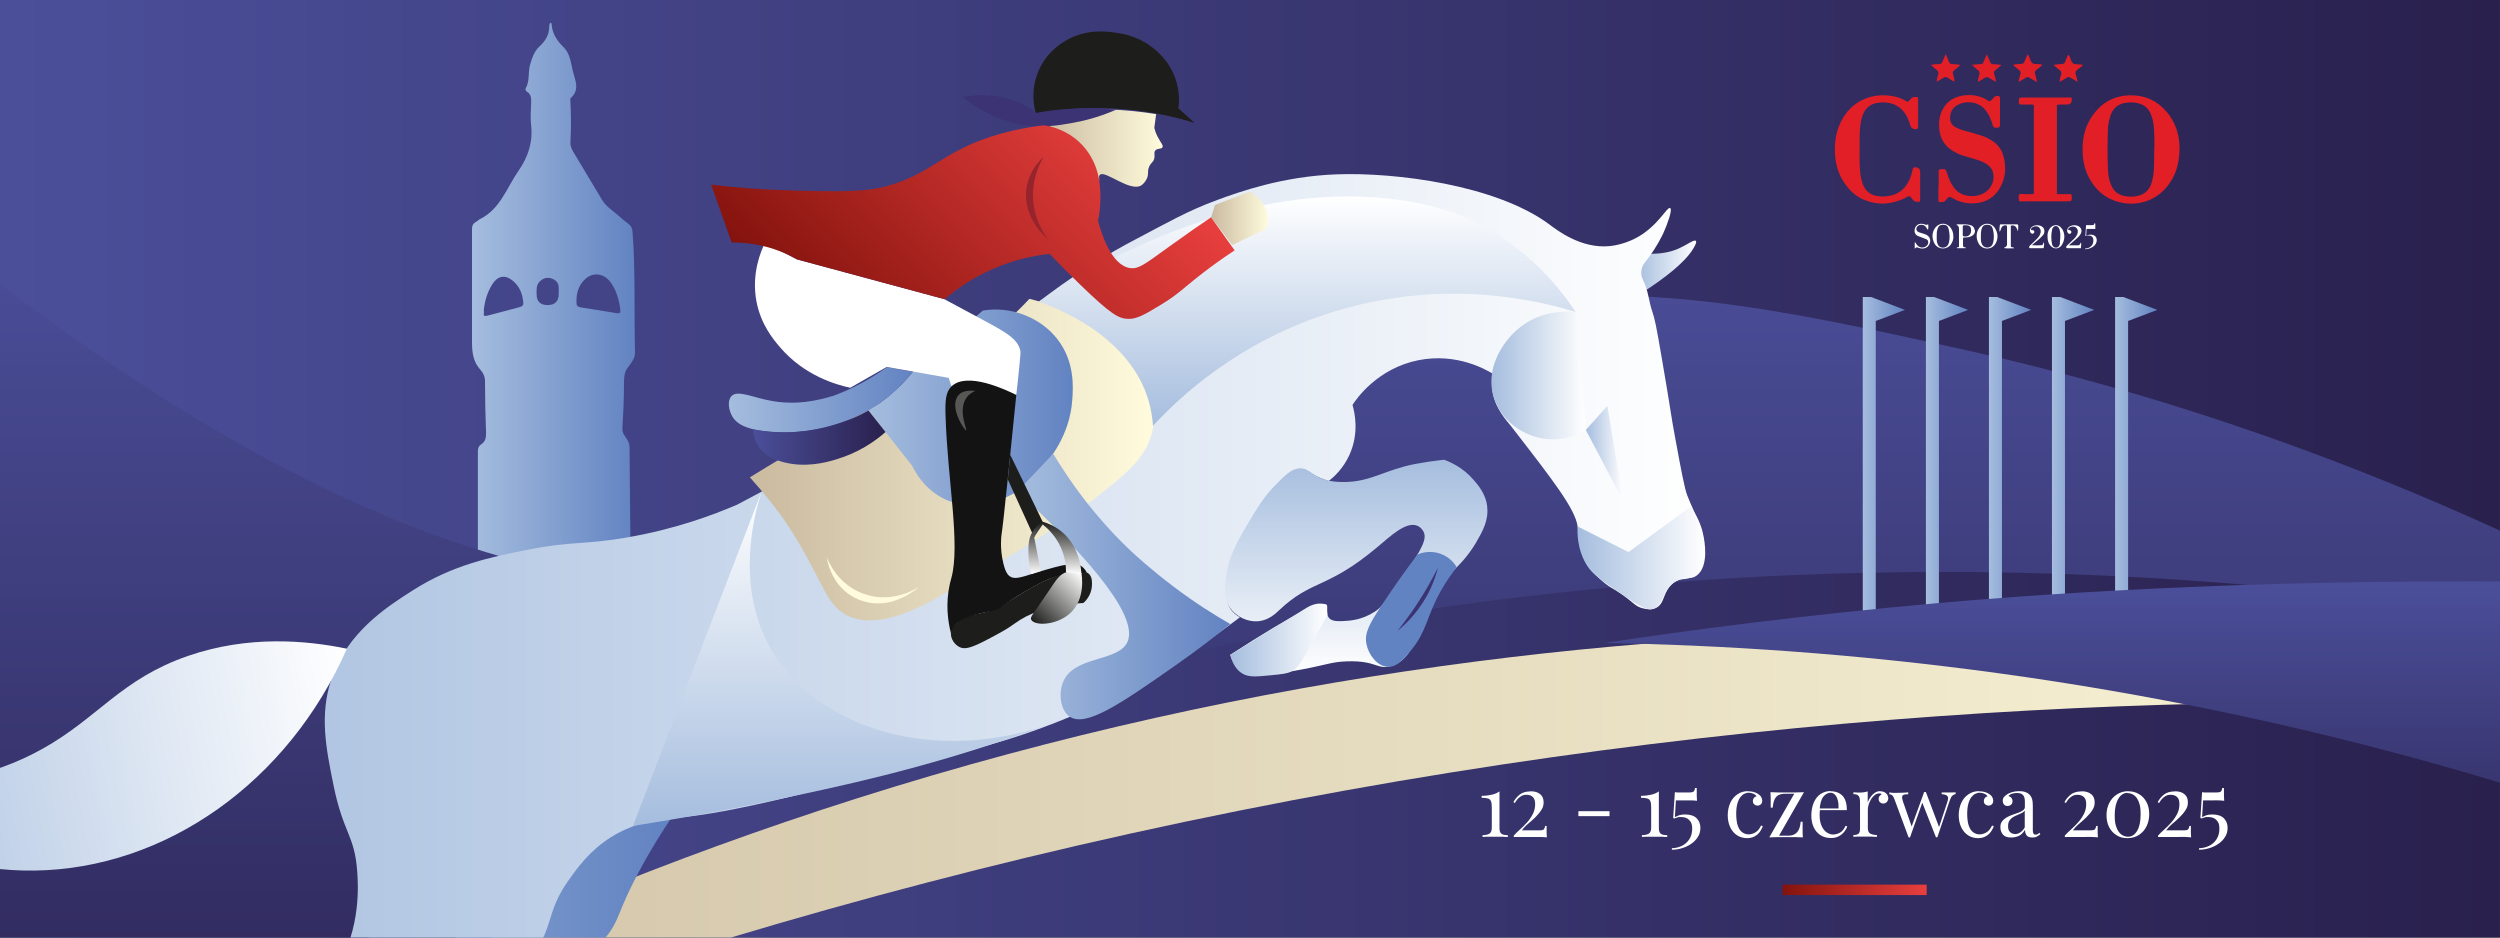 <?xml version="1.0" encoding="UTF-8"?>
<svg xmlns="http://www.w3.org/2000/svg" xmlns:xlink="http://www.w3.org/1999/xlink" id="Warstwa_1" version="1.1" viewBox="0 0 1920 720">
  <rect x="0" y="0" width="1920" height="720" fill="#333333" stroke="none"/>
  <!-- Generator: Adobe Illustrator 29.2.1, SVG Export Plug-In . SVG Version: 2.1.0 Build 116)  -->
  <defs>
    <style>
      .st0 {
        fill: none;
      }

      .st0, .st1 {
        stroke: #1d1d1b;
        stroke-miterlimit: 10;
      }

      .st2 {
        fill: #e31f26;
      }

      .st3 {
        fill: url(#Gradient_bez_nazwy);
      }

      .st4, .st1 {
        fill: #1d1d1b;
      }

      .st5 {
        fill: url(#Gradient_bez_nazwy_7);
      }

      .st6 {
        fill: url(#Gradient_bez_nazwy_4);
      }

      .st7 {
        fill: url(#Gradient_bez_nazwy_5);
      }

      .st8 {
        fill: url(#Gradient_bez_nazwy_6);
      }

      .st9 {
        fill: url(#Gradient_bez_nazwy_8);
      }

      .st10 {
        fill: url(#Gradient_bez_nazwy_2);
      }

      .st11 {
        fill: url(#Gradient_bez_nazwy_3);
      }

      .st12 {
        fill: url(#Gradient_bez_nazwy_9);
      }

      .st13 {
        fill: #e21f26;
      }

      .st14 {
        fill: #6283c2;
      }

      .st15 {
        fill: #575756;
      }

      .st16 {
        fill: #fffbdc;
      }

      .st17 {
        fill: #fff;
      }

      .st18 {
        fill: #3b3373;
      }

      .st19 {
        fill: #95242d;
      }

      .st20 {
        fill: #131313;
      }

      .st21 {
        fill: url(#Gradient_bez_nazwy_27);
      }

      .st22 {
        fill: url(#Gradient_bez_nazwy_28);
      }

      .st23 {
        fill: url(#Gradient_bez_nazwy_25);
      }

      .st24 {
        fill: url(#Gradient_bez_nazwy_26);
      }

      .st25 {
        fill: url(#Gradient_bez_nazwy_20);
      }

      .st26 {
        fill: url(#Gradient_bez_nazwy_22);
      }

      .st27 {
        fill: url(#Gradient_bez_nazwy_21);
      }

      .st28 {
        fill: url(#Gradient_bez_nazwy_24);
      }

      .st29 {
        fill: url(#Gradient_bez_nazwy_23);
      }

      .st30 {
        fill: url(#Gradient_bez_nazwy_18);
      }

      .st31 {
        fill: url(#Gradient_bez_nazwy_19);
      }

      .st32 {
        fill: url(#Gradient_bez_nazwy_16);
      }

      .st33 {
        fill: url(#Gradient_bez_nazwy_17);
      }

      .st34 {
        fill: url(#Gradient_bez_nazwy_15);
      }

      .st35 {
        fill: url(#Gradient_bez_nazwy_12);
      }

      .st36 {
        fill: url(#Gradient_bez_nazwy_14);
      }

      .st37 {
        fill: url(#Gradient_bez_nazwy_13);
      }

      .st38 {
        fill: url(#Gradient_bez_nazwy_10);
      }

      .st39 {
        fill: url(#Gradient_bez_nazwy_29);
      }

      .st40 {
        fill: url(#Gradient_bez_nazwy_11);
      }

      .st41 {
        fill: url(#Gradient_bez_nazwy_30);
      }

      .st42 {
        fill: url(#Gradient_bez_nazwy_32);
      }

      .st43 {
        fill: url(#Gradient_bez_nazwy_31);
      }
    </style>
    <linearGradient id="Gradient_bez_nazwy" data-name="Gradient bez nazwy" x1="-2.2" y1="356.9" x2="1919.9" y2="356.9" gradientTransform="translate(0 719.9) scale(1 -1)" gradientUnits="userSpaceOnUse">
      <stop offset="0" stop-color="#4b4f9a"></stop>
      <stop offset="1" stop-color="#29204d"></stop>
    </linearGradient>
    <linearGradient id="Gradient_bez_nazwy_2" data-name="Gradient bez nazwy 2" x1="362.5" y1="476.1" x2="487.7" y2="476.1" gradientTransform="translate(0 719.9) scale(1 -1)" gradientUnits="userSpaceOnUse">
      <stop offset="0" stop-color="#a5bdde"></stop>
      <stop offset="1" stop-color="#6283c2"></stop>
    </linearGradient>
    <linearGradient id="Gradient_bez_nazwy_3" data-name="Gradient bez nazwy 3" x1="1035.5" y1="540.1" x2="1035.5" y2="-189.5" gradientTransform="translate(0 719.9) scale(1 -1)" gradientUnits="userSpaceOnUse">
      <stop offset="0" stop-color="#4b4f9a"></stop>
      <stop offset="1" stop-color="#29204d"></stop>
    </linearGradient>
    <linearGradient id="Gradient_bez_nazwy_4" data-name="Gradient bez nazwy 4" x1="1430.6" y1="357.7" x2="1463" y2="357.7" gradientTransform="translate(0 719.9) scale(1 -1)" gradientUnits="userSpaceOnUse">
      <stop offset="0" stop-color="#a5bdde"></stop>
      <stop offset="1" stop-color="#6283c2"></stop>
    </linearGradient>
    <linearGradient id="Gradient_bez_nazwy_5" data-name="Gradient bez nazwy 5" x1="1479.1" y1="357.7" x2="1511.5" y2="357.7" gradientTransform="translate(0 719.9) scale(1 -1)" gradientUnits="userSpaceOnUse">
      <stop offset="0" stop-color="#a5bdde"></stop>
      <stop offset="1" stop-color="#6283c2"></stop>
    </linearGradient>
    <linearGradient id="Gradient_bez_nazwy_6" data-name="Gradient bez nazwy 6" x1="1527.5" y1="357.7" x2="1559.9" y2="357.7" gradientTransform="translate(0 719.9) scale(1 -1)" gradientUnits="userSpaceOnUse">
      <stop offset="0" stop-color="#a5bdde"></stop>
      <stop offset="1" stop-color="#6283c2"></stop>
    </linearGradient>
    <linearGradient id="Gradient_bez_nazwy_7" data-name="Gradient bez nazwy 7" x1="1575.9" y1="357.7" x2="1608.3" y2="357.7" gradientTransform="translate(0 719.9) scale(1 -1)" gradientUnits="userSpaceOnUse">
      <stop offset="0" stop-color="#a5bdde"></stop>
      <stop offset="1" stop-color="#6283c2"></stop>
    </linearGradient>
    <linearGradient id="Gradient_bez_nazwy_8" data-name="Gradient bez nazwy 8" x1="1624.4" y1="357.7" x2="1656.8" y2="357.7" gradientTransform="translate(0 719.9) scale(1 -1)" gradientUnits="userSpaceOnUse">
      <stop offset="0" stop-color="#a5bdde"></stop>
      <stop offset="1" stop-color="#6283c2"></stop>
    </linearGradient>
    <linearGradient id="Gradient_bez_nazwy_9" data-name="Gradient bez nazwy 9" x1="-45.5" y1=".5" x2="2108.2" y2=".5" gradientTransform="translate(0 719.9) scale(1 -1)" gradientUnits="userSpaceOnUse">
      <stop offset="0" stop-color="#caba9f"></stop>
      <stop offset="1" stop-color="#fffbdc"></stop>
    </linearGradient>
    <linearGradient id="Gradient_bez_nazwy_10" data-name="Gradient bez nazwy 10" x1="1746.4" y1="273.4" x2="1746.4" y2="-11.4" gradientTransform="translate(0 719.9) scale(1 -1)" gradientUnits="userSpaceOnUse">
      <stop offset="0" stop-color="#4b4f9a"></stop>
      <stop offset="1" stop-color="#29204d"></stop>
    </linearGradient>
    <linearGradient id="Gradient_bez_nazwy_11" data-name="Gradient bez nazwy 11" x1="1256.8" y1="516.3" x2="1302.7" y2="516.3" gradientTransform="translate(0 719.9) scale(1 -1)" gradientUnits="userSpaceOnUse">
      <stop offset="0" stop-color="#a5bdde"></stop>
      <stop offset="1" stop-color="#fff"></stop>
    </linearGradient>
    <linearGradient id="Gradient_bez_nazwy_12" data-name="Gradient bez nazwy 12" x1="128.1" y1="-158.8" x2="515.7" y2="-158.8" gradientTransform="translate(0 719.9) scale(1 -1)" gradientUnits="userSpaceOnUse">
      <stop offset="0" stop-color="#a5bdde"></stop>
      <stop offset="1" stop-color="#6283c2"></stop>
    </linearGradient>
    <linearGradient id="Gradient_bez_nazwy_13" data-name="Gradient bez nazwy 13" x1="84" y1="85.2" x2="1308.7" y2="85.2" gradientTransform="translate(0 719.9) scale(1 -1)" gradientUnits="userSpaceOnUse">
      <stop offset="0" stop-color="#a5bdde"></stop>
      <stop offset="1" stop-color="#fff"></stop>
    </linearGradient>
    <linearGradient id="Gradient_bez_nazwy_14" data-name="Gradient bez nazwy 14" x1="575.9" y1="366.9" x2="886" y2="366.9" gradientTransform="translate(0 719.9) scale(1 -1)" gradientUnits="userSpaceOnUse">
      <stop offset="0" stop-color="#caba9f"></stop>
      <stop offset="1" stop-color="#fffbdc"></stop>
    </linearGradient>
    <linearGradient id="Gradient_bez_nazwy_15" data-name="Gradient bez nazwy 15" x1="798.7" y1="606.2" x2="893.1" y2="606.2" gradientTransform="translate(0 719.9) scale(1 -1)" gradientUnits="userSpaceOnUse">
      <stop offset="0" stop-color="#caba9f"></stop>
      <stop offset="1" stop-color="#fffbdc"></stop>
    </linearGradient>
    <linearGradient id="Gradient_bez_nazwy_16" data-name="Gradient bez nazwy 16" x1="667" y1="407.1" x2="823.9" y2="407.1" gradientTransform="translate(0 719.9) scale(1 -1)" gradientUnits="userSpaceOnUse">
      <stop offset="0" stop-color="#a5bdde"></stop>
      <stop offset="1" stop-color="#6283c2"></stop>
    </linearGradient>
    <linearGradient id="Gradient_bez_nazwy_17" data-name="Gradient bez nazwy 17" x1="559.7" y1="412.9" x2="701.1" y2="412.9" gradientTransform="translate(0 719.9) scale(1 -1)" gradientUnits="userSpaceOnUse">
      <stop offset="0" stop-color="#a5bdde"></stop>
      <stop offset="1" stop-color="#6283c2"></stop>
    </linearGradient>
    <linearGradient id="Gradient_bez_nazwy_18" data-name="Gradient bez nazwy 18" x1="578" y1="383.8" x2="680.1" y2="383.8" gradientTransform="translate(0 719.9) scale(1 -1)" gradientUnits="userSpaceOnUse">
      <stop offset="0" stop-color="#4b4f9a"></stop>
      <stop offset="1" stop-color="#29204d"></stop>
    </linearGradient>
    <linearGradient id="Gradient_bez_nazwy_19" data-name="Gradient bez nazwy 19" x1="781.4" y1="269.5" x2="944.9" y2="269.5" gradientTransform="translate(0 719.9) scale(1 -1)" gradientUnits="userSpaceOnUse">
      <stop offset="0" stop-color="#a5bdde"></stop>
      <stop offset="1" stop-color="#6283c2"></stop>
    </linearGradient>
    <linearGradient id="Gradient_bez_nazwy_20" data-name="Gradient bez nazwy 20" x1="1145.4" y1="431.6" x2="1218" y2="431.6" gradientTransform="translate(0 719.9) scale(1 -1)" gradientUnits="userSpaceOnUse">
      <stop offset="0" stop-color="#a5bdde"></stop>
      <stop offset="1" stop-color="#fff"></stop>
    </linearGradient>
    <linearGradient id="Gradient_bez_nazwy_21" data-name="Gradient bez nazwy 21" x1="1218" y1="371.7" x2="1246.7" y2="371.7" gradientTransform="translate(0 719.9) scale(1 -1)" gradientUnits="userSpaceOnUse">
      <stop offset="0" stop-color="#a5bdde"></stop>
      <stop offset="1" stop-color="#fff"></stop>
    </linearGradient>
    <linearGradient id="Gradient_bez_nazwy_22" data-name="Gradient bez nazwy 22" x1="1211.5" y1="291.3" x2="1309.6" y2="291.3" gradientTransform="translate(0 719.9) scale(1 -1)" gradientUnits="userSpaceOnUse">
      <stop offset="0" stop-color="#a5bdde"></stop>
      <stop offset="1" stop-color="#fff"></stop>
    </linearGradient>
    <linearGradient id="Gradient_bez_nazwy_23" data-name="Gradient bez nazwy 23" x1="1003.9" y1="392.9" x2="1003.9" y2="569" gradientTransform="translate(0 719.9) scale(1 -1)" gradientUnits="userSpaceOnUse">
      <stop offset="0" stop-color="#a5bdde"></stop>
      <stop offset="1" stop-color="#fff"></stop>
    </linearGradient>
    <linearGradient id="Gradient_bez_nazwy_24" data-name="Gradient bez nazwy 24" x1="795.2" y1="240.5" x2="832.5" y2="277.8" gradientTransform="translate(0 719.9) scale(1 -1)" gradientUnits="userSpaceOnUse">
      <stop offset="0" stop-color="#1d1d1b"></stop>
      <stop offset="1" stop-color="#fff"></stop>
    </linearGradient>
    <linearGradient id="Gradient_bez_nazwy_25" data-name="Gradient bez nazwy 25" x1="810.2" y1="278.9" x2="810.2" y2="319.2" gradientTransform="translate(0 719.9) scale(1 -1)" gradientUnits="userSpaceOnUse">
      <stop offset="0" stop-color="#fff"></stop>
      <stop offset="1" stop-color="#1d1d1b"></stop>
    </linearGradient>
    <linearGradient id="Gradient_bez_nazwy_26" data-name="Gradient bez nazwy 26" x1="1041.5" y1="366.8" x2="1041.5" y2="201.4" gradientTransform="translate(0 719.9) scale(1 -1)" gradientUnits="userSpaceOnUse">
      <stop offset="0" stop-color="#a5bdde"></stop>
      <stop offset="1" stop-color="#fff"></stop>
    </linearGradient>
    <linearGradient id="Gradient_bez_nazwy_27" data-name="Gradient bez nazwy 27" x1="944.9" y1="228.4" x2="1019.5" y2="228.4" gradientTransform="translate(0 719.9) scale(1 -1)" gradientUnits="userSpaceOnUse">
      <stop offset="0" stop-color="#a5bdde"></stop>
      <stop offset="1" stop-color="#fff"></stop>
    </linearGradient>
    <linearGradient id="Gradient_bez_nazwy_28" data-name="Gradient bez nazwy 28" x1="653.6" y1="85.6" x2="653.6" y2="342.6" gradientTransform="translate(0 719.9) scale(1 -1)" gradientUnits="userSpaceOnUse">
      <stop offset="0" stop-color="#a5bdde"></stop>
      <stop offset="1" stop-color="#fff"></stop>
    </linearGradient>
    <linearGradient id="Gradient_bez_nazwy_29" data-name="Gradient bez nazwy 29" x1="930.1" y1="552.2" x2="973.7" y2="552.2" gradientTransform="translate(0 719.9) scale(1 -1)" gradientUnits="userSpaceOnUse">
      <stop offset="0" stop-color="#caba9f"></stop>
      <stop offset="1" stop-color="#fffbdc"></stop>
    </linearGradient>
    <linearGradient id="Gradient_bez_nazwy_30" data-name="Gradient bez nazwy 30" x1="645" y1="450.6" x2="838.7" y2="644.4" gradientTransform="translate(0 719.9) scale(1 -1)" gradientUnits="userSpaceOnUse">
      <stop offset="0" stop-color="#84130d"></stop>
      <stop offset="1" stop-color="#e83f3e"></stop>
    </linearGradient>
    <linearGradient id="Gradient_bez_nazwy_31" data-name="Gradient bez nazwy 31" x1="-247.3" y1="304.5" x2="181" y2="304.5" gradientTransform="translate(156.9 883.4) rotate(-11) scale(1 -1)" gradientUnits="userSpaceOnUse">
      <stop offset="0" stop-color="#a5bdde"></stop>
      <stop offset="1" stop-color="#fff"></stop>
    </linearGradient>
    <linearGradient id="Gradient_bez_nazwy_32" data-name="Gradient bez nazwy 32" x1="1369" y1="36.5" x2="1479.7" y2="36.5" gradientTransform="translate(0 719.9) scale(1 -1)" gradientUnits="userSpaceOnUse">
      <stop offset="0" stop-color="#84130d"></stop>
      <stop offset="1" stop-color="#e83f3e"></stop>
    </linearGradient>
  </defs>
  <rect class="st3" x="-2.2" y="-1.3" width="1922.1" height="728.6"></rect>
  <path class="st10" d="M481,336.6c-1.5-2.3-3.2-4.3-3-7.6.7-11,1.2-22.1,1.2-33.1s1.4-11.3,4.9-16.2c1.9-2.7,3.6-5.4,3.6-9-.8-30.9.4-61.8-1.9-92.6-.2-2.7-1-4.6-3.2-6.2-2.8-2-5.4-4.3-8-6.6-4.1-3.7-9.1-6.6-12.1-11.6-7.5-12.5-14.9-24.9-22.4-37.4-1.4-2.4-2.2-4.7-2-7.5.6-10.2.5-20.4,0-30.6,0-1-.3-2.4.2-2.9,7.4-6.5,3.3-13.7,1.6-20.9-1.5-6.5-2.2-13.4-7.1-18.2-5.3-5.2-8.9-10.8-9.2-18.3,0-.1-.5-.2-.8-.3-.2.2-.5.4-.6.7-.2.6-.4,1.3-.4,1.9.1,6.4-2.8,11.2-7.5,15.5-4.1,3.8-5.8,9.1-7.3,14.4-1.5,5.7-.1,12-3.1,17.4-.7,1.2-.2,2.4.9,3,3.4,2.1,3.2,5.4,3.1,8.8-.1,5.6-.7,11.3,0,16.8,1.5,13.1-2.3,24.4-9.7,35.1-9.1,13.1-14,29.5-29.8,37.2-1,.5-1.8,1.5-2.8,2-2.4,1.2-3.1,3.1-3.1,5.6v86.7c0,7.6.8,15.1,6.4,21.2,2.2,2.4,3.6,5.4,3.6,9,0,13.2.3,26.4.8,39.6.1,3.8-.6,6.8-3.9,8.9-2.5,1.6-2.4,4-2.4,6.6v116.9c0,1.7-.6,3.7,1,5.1,17.8-4.8,35.6-9.6,53.4-14.4,21.1-5.7,42.3-11.3,63-18.4-.3-31.2-.7-62.4-.9-93.6,0-2.9-1.1-5-2.6-7.2v.2ZM399.3,235.8c-8.4,2.2-16.8,4.6-25.3,6.7-4.3,1-1.5-2.7-2.5-3.8.7-7.6,2.8-14.5,6.8-20.7s9.6-7.2,15.4-2.5c5.3,4.3,7.6,10.1,8.2,16.8.2,2-.7,3-2.6,3.5ZM429.1,225.7c0,5.7-2.9,8.6-8.6,8.6s-8.5-2.9-8.4-8.8c0-3.3-.3-6.6,2.4-9.3,2.8-2.8,6-3.5,9.5-2.2,3.4,1.3,5.3,3.8,5.1,7.6v4h0ZM473.5,240.5c-9.1-1.6-18.2-2.9-27.3-4.4-1.6-.3-3.3-.7-3.4-2.9-.5-7.4,1.3-14.2,7-19.2,5.9-5.2,14.1-4,19,2.6,4.6,6.2,6.6,13.5,7.6,21.1.3,2.3-.2,3.3-3,2.8h0Z"></path>
  <g>
    <path class="st11" d="M2119.2,511.3c-246.9-144.8-466-210.8-615.1-243.7-140.1-30.9-239.4-51.9-369.8-34.4-239.8,32.2-312.4,157.9-478.6,202.4-146.2,39.1-368.8,16.4-703.9-255.8v729.6c226.2-150.2,667.8-397.8,1273.5-457.1,366.9-36,676.6,8.7,893.8,59h0Z"></path>
    <g>
      <polygon class="st6" points="1437 228.1 1430.6 228.1 1430.6 496.3 1440.6 496.3 1440.6 246.5 1463 238 1437 228.1"></polygon>
      <polygon class="st7" points="1485.4 228.1 1479.1 228.1 1479.1 496.3 1489.1 496.3 1489.1 246.5 1511.5 238 1485.4 228.1"></polygon>
      <polygon class="st8" points="1533.8 228.1 1527.5 228.1 1527.5 496.3 1537.5 496.3 1537.5 246.5 1559.9 238 1533.8 228.1"></polygon>
      <polygon class="st5" points="1582.3 228.1 1575.9 228.1 1575.9 496.3 1585.9 496.3 1585.9 246.5 1608.3 238 1582.3 228.1"></polygon>
      <polygon class="st9" points="1630.7 228.1 1624.4 228.1 1624.4 496.3 1634.4 496.3 1634.4 246.5 1656.8 238 1630.7 228.1"></polygon>
    </g>
    <path class="st12" d="M2108.1,551c-285.2-61.3-828.6-135-1449.8,62.1C362.6,706.9,127.5,837.3-45.5,953.7c261.5-124.2,627-265.4,1080.2-346.9,425.5-76.5,795.3-76.4,1073.5-55.8h0Z"></path>
  </g>
  <path class="st38" d="M2260.7,460.6c-122.7-9.3-227.6-12.6-308.8-13.7-236.4-3-413,11.8-463.8,16.3-104.8,9.3-192.4,21-256,30.6,179.1,3.1,407.7,25.7,662.2,99.7,138.9,40.3,261,88.9,365.5,137.8.3-90.2.7-180.4,1-270.7h0Z"></path>
  <g>
    <path class="st40" d="M1268.2,194.9c10.1,0,17.2-2.2,21.8-4.4,6.1-2.8,11.2-6.8,12.4-5.5,1.1,1.1-1.5,5.1-2.2,6.3-6.8,11.1-23.3,23.1-35.4,31.1-5.1-2.8-8.2-8-8-13.6.2-6.5,4.8-12.2,11.4-14h0Z"></path>
    <path class="st35" d="M515.7,628c-5.8,8.6-14.6,22.1-23.9,39.4-18.8,34.7-15.1,38.4-26.7,52.6-9.6,11.8-12.4,9.5-57.6,43.8-6.6,5-12.6,9.7-24.5,19-23.5,18.4-40.1,31.4-59.8,48.2-12.1,10.3-18.1,15.5-22.9,20.1-10.8,10.5-41.5,39.1-57.3,83.2-1.1,3-18.4,51.8-20.4,84.9-.3,4.7-.4,10.7-3.9,17.6-6.4,12.7-16.6,12.9-22.6,26.4-1.8,4-.3,2.7-3.9,15.4-2.8,10-4.2,15.1-7.2,20.9-5.1,10.2-11.7,16.9-14.6,19.6-9,8.4-18.4,12.5-24.5,14.6-5.5-4.4-12.4-11.3-15.8-21.3-9.3-27.6,15.3-57.3,29.1-78.4,32.6-49.7,18.9-71.2,42.6-135.2,15.4-41.6,72-100.2,185.1-217.5,23-23.8,57-58.1,102.4-57.6,11.1,0,20.2,2.3,26.2,4.1l.2.2Z"></path>
    <path class="st37" d="M1181.9,242.3c-6.3,3-18.3,9.8-27,23.1-2.4,3.6-6.9,10.8-8.5,21.2-1,6.6-.4,11.8-.3,13,1.8,14,11.2,23.6,14.3,27.6,32.9,42.4,49.3,63.6,51.2,77.1,1.1,7.6,1.9,23.8,11,34.2,4.4,5,9.9,9.4,9.9,9.4,5.3,4.2,6.1,3.7,12.7,8.3,9.5,6.6,10.6,9.6,16.5,11,2.6.6,5.9,1.4,9.4,0,8.2-3.2,5.6-13.7,14.3-19.8,6.2-4.4,10.4-1,16-5.5,6.1-4.9,6.8-13.5,7.2-18.2,1.2-16.6-6.3-26.5-12.7-43-2.2-5.6-4.6-18.6-9.4-44.6-3.3-17.6-3-18.8-9.9-59-4.7-27.5-5.7-32.1-7.7-38-2.6-7.6-3.1-16-6.6-23.1-.5-1-2.3-4.4-1.7-8.3.2-1.3.8-3.4,1.7-4.8.4-.7,1.7-2.3,2.2-2.9h0c8.4-10.7,13.2-21.5,13.2-21.5,2.6-5.8,7-17.6,5-18.7-2.5-1.4-9.5,14.7-27.6,23.7-1.2.6-9.2,4.5-18.7,5.5-22.3,2.3-41.2-12.7-46.3-16.5-41-30.5-118.5-40.3-163.7-38.6-41.2,1.5-74.5,13.4-91.6,19.7-22.9,8.4-38.2,17.4-63.2,30.5-44.2,23.1-77.3,50.3-83.8,55.7-14,11.6-23.7,21-26.4,23.7-25.4,24.4-78.1,62.4-195.1,124-18.8,8.1-47.8,18.9-84.9,25.3-33.4,5.8-42.2,2.6-76,9.4-28.2,5.6-57.6,11.5-88.7,31.4-19.6,12.5-50.2,32-62.3,68.3-9.1,27.4-4,53,1.7,81,7.5,37.2,16.2,38.2,18.2,66.1.7,9.5,3.3,43.4-16,75.5-13.3,22.1-36.8,42.8-42.1,47.4-19.3,17-27.1,18.6-34,32-7,13.5-2.9,19.3-6.1,49.2-1.9,17.8-5.5,32.4-12.7,61.5-7.5,30.5-11.3,45.8-15.7,52.6-9.5,14.8-21.6,23.8-19.4,36.8.6,3.6,2.1,6.4,4.8,18,3.1,13.6,2.3,15.2,1.7,16-4.8,5.9-18.5-4.7-32.5.8-11.8,4.6-16.4,17.2-17.1,19-1.5,4-2.1,8.6.9,28.5,1.1,7.4,2.9,17.4,5.5,29.4,5.5-1.8,12.6-4.5,20.3-9.1,3.1-1.8,14.6-8.6,25.9-22.3,6.2-7.5,10-13.9,12.9-18.7,20.1-33.6,30.1-50.3,35.3-61.4,4.4-9.5,9.9-21.3,15.2-37.7,10.3-32.3,7.3-43.3,16.5-68.6,6.9-19,15.5-31.8,21.8-41.1,18.2-27.1,32.3-34.4,107.8-95.1,14.1-11.4,23.2-18.8,39-31,18.2-14,17.7-13.1,20.5-16,18.3-18.8,11.9-33.4,29.4-58,7.6-10.8,17-23.7,33.1-33.8,20.6-12.9,41.1-14.1,48.5-14.7,44.7-3.4,112.1-21.4,238-55.1,50-13.4,118.9-40.1,196.4-99-2-1.1-5.1-3.2-7.4-6.8-2.6-4.1-2.9-8.4-2.8-12.1.3-14.6,7.1-29.4,8.6-32.4,5-10.6,4.6-7.4,18.3-31.3,5.6-9.7,11.6-20.7,22.7-28.2,1.8-1.2,4.1-3.1,7.4-3.2,3.8,0,5.8,2.4,11.2,5.2,2.3,1.2,5.7,2.8,10.3,4.1,4.2-3.3,11-9.6,15.7-19.7,8.1-17.5,3.9-33.9,2.5-38.7,2.8-4.4,19-28.1,50.8-34.4,29.5-5.8,51.9,7.4,56.9,10.4,2.8-7.1,5.7-14.1,8.5-21.2,2.3-3.6,5.9-8.4,11.2-13.1,5.8-5.1,11.6-8.2,15.8-10v-.4Z"></path>
    <path class="st0" d="M932.6,163.5"></path>
    <path class="st36" d="M599.4,352.3c-5.7,3.4-13.8,8.3-23.5,14.3,9.6,10.8,24.5,27.7,38.2,51.4,18.6,32,21.3,46.2,35.3,54,13,7.3,36.9,9.1,84.6-21.5,59.5-31.4,98.3-60.3,120.8-78.8,13.3-10.9,28.5-24.5,30.9-44.8,2.4-20.1-8.9-36.8-15.8-47-15.6-23.1-37.1-33.8-49.2-39.7-12-5.8-22.7-8.9-30.1-10.7-2.4,2.6-7.5,7.9-14.3,14.3-48.3,45.5-89.3,56.4-176.7,108.4h-.2Z"></path>
    <path class="st1" d="M915.5,93.3c-14-4.2-31.4-8.2-51.8-9.9-27.2-2.3-50.4,0-67.8,3.3-1.1-4.1-4-16.6,1.7-30.9,5.8-14.6,16.9-21.6,20.4-23.7,15.6-9.6,31.5-7.5,38-6.6,5.4.7,16.4,2.3,27.6,10.5,3.6,2.7,13.8,10.4,18.7,24.8,3.3,9.6,2.8,18,2.2,22.6,3.7,3.3,7.3,6.6,11,9.9h0Z"></path>
    <path class="st34" d="M887.9,87.7c-.5,3.5-.9,7-1.4,10.5.4,1.6,1.1,4,2.5,6.7,2.3,4.6,4.6,6.6,3.8,8.2-.9,1.7-4.2.5-5.7,2.7-1.1,1.6,0,2.8-.6,5.8-.7,3.1-2.3,2.9-3.9,6.3-1.8,4,0,5.4-1.9,9.4-1.2,2.5-3,4.3-4.1,5-8.7,5.6-28.1-12-31.9-8-1.3,1.3,0,3.9-.7,4.3-1.9.8-6-15.5-19.5-25.2-3.4-2.5-6.1-4.4-8.9-6.9-4.5-3.9-7.7-7.6-9.6-9.7-2.1-2.4-4.7-5.5-7.4-9.4,14.2-2.2,31.2-3.8,50.3-3.4,14.5.3,27.5,1.8,38.9,3.6h.1Z"></path>
    <path class="st32" d="M754.8,238.5c5.2-.8,13.5-1.5,23.1.7,5,1.1,22.1,5.7,34.2,21.3,13.5,17.4,12.1,37.2,11.4,46.7-1.9,27.2-17.3,45.4-23.9,53.3-4.9,5.8-9.8,11.6-18.4,16.9-3.8,2.3-29.3,18-55.1,6.2-15.5-7.1-23-20.5-25.7-26.1-11.1-14.1-22.3-28.2-33.4-42.2,5.4-3.2,11.5-7.5,17.9-13,6.8-5.9,12.1-11.7,16.2-16.8,17.9-15.7,35.8-31.3,53.7-47Z"></path>
    <path class="st33" d="M638.8,304.3c-19.6,6.1-34.9,5.6-45.6,3.7-15.2-2.6-26.7-8.9-31.5-3.7-3.3,3.6-2,11,.8,15.7,2.6,4.4,8.5,9.8,28.4,11.6,41.7,3.7,74.2-15.2,76.1-16.3,8.6-5.1,21.6-14.3,34.1-29.8-6.7-1.2-13.4-2.4-20-3.5-5.4,3.9-11.8,8.1-19.2,12.1-8.3,4.5-16.1,7.8-23,10.3h0Z"></path>
    <path class="st30" d="M578.1,329.6c.3,3.2,1.3,9.9,6.3,15.8,2,2.4,6.1,6.4,16,9.2,17.8,5.1,34.1.5,41.5-1.7,17.4-5.1,30.1-14,38.2-21.1-4.4-5.5-8.7-11-13.1-16.5-10.2,5.6-27.3,13.4-49.7,15.9-16,1.8-29.5.3-39.3-1.5h0Z"></path>
    <path class="st18" d="M857.2,84.2c-12-1.2-26-1.5-41.4-.2-7.1.6-13.7,1.5-19.8,2.7-4.2-3.1-9.8-6.5-16.7-9.1-16.9-6.4-32.2-4.6-39.9-3.1,4.6,3.8,10.9,8.4,19.1,12.5,10.3,5.2,19.2,7.3,23,8.1,16.9,3.6,30.5,1.4,41.7-.6,8.5-1.5,20.4-4.3,34.1-10.3h0Z"></path>
    <path class="st17" d="M725.5,229.9c5.3,2.8,16.5,8.8,31.8,17.1,15.9,8.6,24.1,13.4,26.2,21.9.4,1.5.3,2.4-.4,9.9-1,10.2-1.9,18.6-2.6,24.6-16.6-2.3-33.2-4.6-49.8-6.8-.7-2.1-1.4-4.2-2.1-6.4-30.7-5.4-61.4-10.8-92.1-16.2,14.8,2.6,29.7,5.2,44.5,7.8-9.3,5.3-18.7,10.7-28,16-10.6-2.3-35.2-9.1-54-31.2-5.4-6.3-14.6-17.4-18-34.9-4.1-21.5,3.4-38.9,6.5-45.2,8.2,4.2,16.3,8.4,24.5,12.7,37.8,10.2,75.6,20.4,113.4,30.6h0Z"></path>
    <path class="st0" d="M936.5,471.3"></path>
    <path class="st31" d="M808.8,348.4c22.3,36.9,45,61,60.2,75.2,2.9,2.7,15.1,14,32.8,27.3,16.3,12.3,31.2,21.6,43.1,28.4-9.9,8-24.5,19.4-42.8,32.2-41.6,29.1-68.3,47.4-80.7,38.8-6.9-4.8-8.5-17.2-5.2-25.9,7.7-20.6,40.7-16,49-30.1,8.2-14-8.1-46.4-83.8-117,9.2-9.6,18.4-19.2,27.5-28.9h0Z"></path>
    <path class="st4" d="M836.8,441.3c2.1,2.5,1.9,6.2,1.8,8.6-.4,7.6-5.5,12.3-6.6,13.2-27.6,1.6-43.1,8.8-52.2,15.4-6.4,4.7-11.2,7.2-20.8,12.3-13.2,7-18,8.1-22,6.2-3.8-1.8-6.9-6.3-6.7-10.7,0-1.6.7-4.4,4.6-8,9.2-8.7,18.2-4.7,33.8-12.6,3.5-1.7,1.6-1.2,11.5-7.2s15.7-9.5,22.3-12.5c4.8-2.1,27.7-12.3,34.2-4.8h.1Z"></path>
    <path class="st20" d="M780.5,303.5c-5.6,54.8-9.5,94.8-11.4,107.7,0,0-1.4,9.5,1.4,21.2,1.8,7.7,3.9,9.4,5,10.2,3.7,2.6,8.4.9,19.3-2.5,23.8-7.4,31.3-8.5,36.1-5,2,1.5,3.1,3.4,3.6,4.4-4.2,0-10.5,0-17.9,1.8-11.1,2.5-19.1,7-30.2,13.5-17.4,10.1-16.5,12.6-24.9,14.5-4.6,1.1-10.5,1.6-18.8,4.9-3.4,1.3-7.7,3.3-10.5,7.8-1,1.7-1.6,3.2-1.9,4.3-2.4-9.5-4.2-22.8-.8-38,.5-2.1.9-3.5,1.1-4.2,7.1-25.7-2.9-75.7-4.4-124.3-.4-12,0-18.7,4.7-23.2,12-11.2,41.1,2.5,49.8,6.8h-.2Z"></path>
    <path class="st4" d="M775.9,349.3c8.3,17.2,16.6,34.3,24.9,51.5-2.2,3.9-4.4,7.9-6.6,11.8-6.7-14.8-13.5-29.6-20.2-44.4.6-6.3,1.3-12.6,1.9-18.9h0Z"></path>
    <path class="st25" d="M1210.1,239.6c-4.5-.5-26.1-2.3-44,12.8-12.5,10.5-26.1,31.7-18.6,53.7,5.7,16.8,21,27.6,36.4,30.5,17,3.2,30.4-4,34.2-6.2-2.6-30.2-5.3-60.5-7.9-90.7h0Z"></path>
    <path class="st27" d="M1234.5,311.9c4,24.2,8.1,48.5,12.1,72.7-9.6-18.1-19.1-36.2-28.7-54.4,5.5-6.1,11-12.2,16.5-18.4h0Z"></path>
    <path class="st26" d="M1298.3,389.2c-15.9,11.6-31.7,23.2-47.6,34.8-13-6.6-26-13.1-39.1-19.7-.8,16.4,4.9,26.6,7.7,30.7,4.1,6.2,10.4,10.5,23,19.2,14.7,10.1,22.2,15.1,27.3,13.4,8.9-2.9,7.1-16.5,19.4-22.1,6.7-3.1,9.5,0,14.1-3.5,9.7-7.3,5.9-26.9,5.1-30.7-.9-4.9-3.3-13.2-9.9-22.1h0Z"></path>
    <path class="st29" d="M1210.1,239.6c-11.6-17.5-35.9-48.9-77.9-69.4-9.7-4.7-41.6-19.3-96.4-19.3-106.9,0-199.7,55.3-238,80.7,14,5,69.9,26.4,84.4,76.4,1.6,5.6,2.8,11.9,3.3,19,19.6-21.2,65.9-65.6,140.4-88.1,85.3-25.8,157-7.7,184.2.7h0Z"></path>
    <path class="st28" d="M830.5,440.1c.3,1.4,3.6,20.1-9,31.2-10.1,8.9-26.7,9.6-29.5,4.7-1.2-2.1,1-3.5,15.1-24.6,4.2-6.3,6.9-10.6,12.3-12.1,4.4-1.3,8.5-.1,11.1.8h0Z"></path>
    <path class="st23" d="M800.8,400.7c3.9,1.1,9.2,3.3,14.3,7.4,14.1,11.5,15.3,29.1,15.4,32.8-3.9-.5-7.9-.9-11.8-1.4,0-4-.4-10.7-3.6-18.2-4.2-9.9-10.9-15.8-14.3-18.5-2.2,3.2-4.4,6.4-6.6,9.6,1.7,8.7,3.4,17.4,5.1,26.2-2.5.8-4.9,1.5-7.4,2.3-1.8-7.6-2.1-13.9-2.1-18.3,0-6.8,1.1-9.6,1.4-10.5,2.3-6.2,7-9.9,9.6-11.6v.2Z"></path>
    <g>
      <path class="st24" d="M1142.2,388.9c-1.2-9.6-6.8-16.1-10.5-20.4-8.1-9.4-17.6-13.6-22.6-15.4-9.6,1-17.4,2.3-22.6,3.3-22.7,4.4-33.2,13.4-53.5,13.8-6.7.1-10.9-.7-12.7-1.1-12-2.6-14.1-9.2-21.5-9.4-6.3-.1-11,4.4-19,12.5-7.5,7.6-12.4,14.9-17.3,23-12.2,20.4-18.6,31.2-20.8,47.2-1.2,9-2.2,17.2,3,24.5,4.9,6.9,13.7,11,21.8,10.2,8-.8,13.4-6.1,15.7-8.3,25.6-24.2,36.8-16,75.8-48.8,10.2-8.6,21.9-19.6,30.3-16.3,3.3,1.3,4.8,4.3,5,4.7,2.5,5.1,0,11.5-15.7,34.7-14.5,21.3-18.2,24.4-22,26.8-9.9,6.3-18.4,6.8-24.5,7.1-5.6.3-8.8-.4-10.5-2.5-3-3.7-.3-8.2-1.7-9.9-3-3.8-23.1,5.2-74.1,38.3,1,3.3,3,7.8,7.2,11.3,6.4,5.3,15,5.6,39.7,1.4,28-4.8,29.7-7.3,43-7.7,22.6-.7,23,6.7,33.6,3.6,24.6-7.2,19.4-46,50.4-75.8,1.3-1.3,8.5-8.1,14.9-19,5-8.6,9.9-17.2,8.5-27.8h0Z"></path>
      <path class="st21" d="M1019.5,472.3c-5.1,9-9,16.2-11.4,20.5-8.3,15.3-10.5,19.8-16.4,22.9-3.2,1.7-7.4,2.1-15.7,2.9-11.4,1.1-17.1,1.7-22.2-1.5-1.8-1.1-6.7-4.7-8.9-14.1,28.3-17.8,49.4-30.5,56.9-35.2,2.4-1.5,8.5-5.5,15-3.9,1,.2,1.7.6,2.2.8"></path>
      <path class="st14" d="M1118.8,435.7c-.9-1.6-4.8-7.9-13-10.6-8.4-2.8-15.4,0-17.1.7-11.9,15.7-21.3,29.5-28.4,40.3-8.5,13-12.5,20-10.9,28.4,1.5,8.1,8.1,17,16,17.6,7.6.6,13.4-6.6,18.7-13.2,11.7-14.4,11.5-25.2,21.9-44.1,4.9-8.9,9.8-15.4,12.8-19.1h0Z"></path>
      <path class="st18" d="M1104.4,435.8c-4.5,9-9.9,18.8-16.7,29-4.9,7.3-9.8,13.9-14.5,19.8,7.6-6.2,18.3-16.9,25.7-33.1,2.6-5.6,4.3-11,5.5-15.8h0Z"></path>
    </g>
    <path class="st22" d="M486.2,634.3c43.7-6.9,80.1-13.9,106.8-19.5,52.5-10.9,114.2-24,190.6-50.6,16.1-5.6,29.2-10.6,37.6-13.8-94.5,40.1-191.6,12-228.6-51-29.2-49.8-12.5-107.1-7.6-122.1-33,85.7-65.9,171.3-98.9,257h.1Z"></path>
    <path class="st39" d="M946.3,188.2c8.6-4.1,17.3-8.2,25.9-12.3.9-2.3,1.7-5.6,1.4-9.4-1-12-12.4-18.5-13.8-19.3-8.9,3.4-17.8,6.8-26.7,10.2-1,3.2-2,6.4-3,9.6,5.4,7,10.8,14.1,16.2,21.1h0Z"></path>
    <path class="st41" d="M609.1,146.4c36.2.7,54.3,1.1,70.2-3,37.4-9.7,44.5-28.5,90.6-41.1,13.4-3.6,24.6-5.3,31.7-6.1,4.5.6,16.8,3,27.6,13.2,13.3,12.7,15.1,28.6,15.4,32.5.7,6.1.8,13.4-.2,21.3-.3,2.3-.7,4.4-1.1,6.4,2.1,8,9.7,34.2,24.7,36.3,6.6.9,11.6-3.3,29.8-16.4,14-10.1,25.4-18,32.3-22.6,6,8.5,12.1,16.9,18.1,25.4-9,5.9-16.9,11.6-23.7,16.8-15.1,11.6-19.6,16.9-32.2,24.5-12.7,7.7-19,11.6-26.2,11.3-7.1-.3-13.1-3.7-35.8-25.6-9.9-9.6-18.1-17.9-24.2-24.3-10.7,1.1-25.7,3.9-42.5,11.1-17.2,7.3-29.8,16.6-38.1,23.7-37.8-10.2-75.6-20.4-113.4-30.6-6.1-3.5-14.7-7.5-25.7-10.2-9.6-2.3-18-2.8-24.5-2.8-5.2-14.8-10.5-29.6-15.7-44.4,15.1,1.8,36.7,3.9,62.8,4.4v.2Z"></path>
    <path class="st19" d="M801.6,120.4c-3.1,2.8-11.1,10.8-13.2,23.7-3.7,23,15.6,39.1,16.6,39.9-3-4-12-16.9-11.7-35.3.3-13.7,5.5-23.7,8.3-28.3h0Z"></path>
    <path class="st16" d="M634.9,427.5c.5,3.6,3.2,18.9,16.8,28.7,1.8,1.3,7.5,5.1,15.7,6.6,20.1,3.7,36.2-10.1,38.8-12.4-1.8,1.3-20.9,13.8-43.3,5.5-20.1-7.4-27.1-25.7-28.1-28.4h0Z"></path>
    <path class="st15" d="M749.1,300.2c-3.9-.4-9.9-.4-13,3.3-7.7,8.9,4.8,27.4,5.9,27,1-.3-6.7-15.6.4-25.2,2.1-2.9,4.9-4.4,6.8-5.1h-.1Z"></path>
    <path class="st43" d="M266.4,498.2c-31-6.4-75.3-10.5-121.9,5.5-51.6,17.8-69,47.5-111.9,71.4-36.3,20.3-93.4,37.7-183.2,22.5,17.2,15.8,82.5,72.2,176.9,71,101.2-1.3,195.3-68.3,240.1-170.4h0Z"></path>
  </g>
  <rect class="st42" x="1369" y="679.4" width="110.7" height="8"></rect>
  <g>
    <path class="st2" d="M1488.9,142.8v-11.1q0-1.7,1.6-1.8c3.9-.1,3.8-.1,5,3.6,1.4,4.6,3.4,8.9,6.8,12.5,6.1,6.4,19.4,6.1,25.2-.8,3.2-3.8,4.2-8.1,3.1-12.8-.7-2.9-2.7-5-5.2-6.6-2.4-1.5-5-2.5-7.8-3.3-3.5-1-7.1-2.1-10.6-3.2-2.2-.7-4.4-1.7-6.4-2.9-7.1-3.9-10.7-10-11.3-17.9-.3-3.9,0-7.7,1.3-11.4,2.9-7.8,8.5-12.4,16.8-13.7,7-1.1,13.6,0,19.6,4,.9.6,1.5.5,2.2-.3.8-.9,1.6-1.7,2.4-2.5s.8-.7,1.4-.8c2.6-.3,3,0,3,2.5v19.7q0,2.1-2,2.1c-3,0-2.9,0-3.8-2.7-1.4-4.6-3.3-9-6.9-12.5-5.4-5.2-14-5.3-19.3-2.6-4.4,2.2-6.5,5.9-6.3,10.8,0,2.9,1.5,5.1,4.1,6.6,2,1.1,4.1,1.9,6.3,2.5,3.8,1.1,7.7,2.2,11.5,3.3,3.6,1,7,2.4,10.1,4.4,4.1,2.7,7.2,6.3,8.6,10.9,2.6,8.4,2.3,16.7-1.8,24.5-4.3,8.3-11.5,12.6-21,12.9-6.1.2-11.6-1.4-16.8-4.5q-1.6-.9-2.9.4c-.4.4-.8.8-1.1,1.2-1.1,1.8-2.8,2-4.7,1.9-1,0-1.4-.4-1.3-1.4v-11.4l.2.4Z"></path>
    <path class="st13" d="M1428.2,114.8c0,5.4-.2,10.8.3,16.2.3,3.3.8,6.6,1.9,9.7,2,6.2,6.4,9.5,12.9,10.1,3,.3,6,0,8.9-.6,6.7-1.6,11.2-5.7,14-11.7,1.3-2.7,2.2-5.5,2.7-8.4.2-1.3.8-1.6,2-1.6q3.8,0,3.8,3.8v20.8c0,1.9,0,1.8-1.9,1.9-1.5.1-2.7-.3-3.7-1.5-.9-1.1-1.7-2.7-2.9-2.8-1.1-.1-2.3,1.1-3.5,1.6-10,4.7-20.2,5.5-30.5,1.4-6.7-2.6-11.7-7.3-15.7-13.2-4.8-7-7-14.9-7.3-23.3-.3-8.6,1-16.9,5.1-24.6,7.2-13.7,20.6-20.8,36.3-19.2,4.8.5,9.3,1.7,13.3,4.3.9.6,1.5.5,2.2-.3.4-.5,1-.8,1.3-1.3,1.1-1.7,2.8-1.7,4.6-1.6.8,0,1.1.4,1.1,1.1v21.8q0,1.8-1.8,1.8h-.2q-3.1,0-4-3c-.8-2.8-1.9-5.6-3.4-8.1-3.6-5.9-8.9-8.9-15.8-9.4-2.2-.2-4.4,0-6.6.4-4.6.9-8,3.4-10,7.6-1.8,3.8-2.4,7.8-2.8,11.9-.5,5.4-.2,10.8-.3,16.2h0Z"></path>
    <path class="st13" d="M1562,114.6v-32.9c0-1.1-.4-1.5-1.5-1.4h-8.5c-1.1,0-1.5-.3-1.5-1.4,0-4-.2-4,3.8-4h36c.6,0,.8.3.8.9v.2c.3,2.9-1.1,4.3-4,4.3h-5.9c-1.1,0-1.7.3-1.5,1.4v64.8c0,2.9-.4,2.6,2.6,2.6h7.3c1.2,0,1.4.4,1.5,1.5,0,4,.2,4-3.8,4h-35.7c-.6,0-1.1-.2-1.1-.9,0-1.4-.6-3.2.3-4.3.7-.9,2.4-.3,3.6-.3h6.4c.9,0,1.3-.3,1.2-1.2v-33.3h0Z"></path>
    <path class="st13" d="M1536.9,50.1c-1.4,1.2-2.8,2.5-4.2,3.6-1.2.9-1.7,1.8-1.1,3.3.6,1.7.9,3.6,1.4,5.9-1.9-1.1-3.5-1.8-4.9-2.8-1.5-1.1-2.8-1.2-4.4,0-1.4,1-2.9,1.8-4.6,2.8,0-2.1.5-3.8,1-5.5s.2-2.7-1.2-3.7c-1.5-1.1-2.8-2.3-4.5-3.9,2.6-.2,4.6-.6,6.6-.6s1.9-.6,2.4-1.7c.7-1.9,1.6-3.7,2.5-5.8,1,2.2,1.9,4.1,2.6,6,.4,1.1,1,1.5,2.2,1.6,2,0,4,.3,6,.5,0,0,.2.3.2.4h0Z"></path>
    <path class="st13" d="M1564.3,63c-2.2-1.3-4.1-2.3-5.8-3.4-.9-.6-1.6-.6-2.5,0-1.8,1.1-3.6,2.1-5.6,3.3,0-2,.6-3.8,1.2-5.5.5-1.7.3-2.9-1.3-3.9-1.5-1-2.7-2.3-4.3-3.7,2.2-.6,4.2-.6,6.2-.7,1.5,0,2.2-.7,2.7-2,.6-1.7,1.4-3.4,2.3-5.4,1.1,1.3,1.6,2.7,2,4,.7,2.5,2.2,3.7,4.8,3.5,1.4,0,2.8.2,4.5.3-.6,1.2-1.6,1.7-2.4,2.5-1.1,1-2.7,1.7-3.2,3s.5,2.8.7,4.2c.2,1,.5,2.1.8,3.6v.2Z"></path>
    <path class="st2" d="M1595.8,63c-2.1-1.3-3.9-2.2-5.6-3.3-1-.7-1.9-.8-3,0-1.7,1.1-3.5,2.1-5.4,3.2,0-2,.6-3.7,1.1-5.4s.3-2.9-1.3-3.9c-1.5-1-2.7-2.3-4.5-3.8,2.4-.2,4.2-.6,6.1-.6s2.5-.7,3-2.2c.6-1.7,1.4-3.3,2.2-5.1,1.2,1.2,1.6,2.6,2,4,.7,2.5,2.2,3.6,4.8,3.5,1.4,0,2.8.2,4.4.3-.4,1.2-1.5,1.6-2.2,2.3-1.1,1.1-2.9,1.8-3.3,3.2-.5,1.4.5,3,.8,4.5.2,1,.4,1.9.8,3.4h0Z"></path>
    <path class="st13" d="M1487.4,62.9c0-2.2.7-4,1.2-5.8.4-1.5,0-2.4-1.2-3.4-1.5-1.1-2.8-2.4-4.5-3.8,2.3-.6,4.3-.6,6.3-.7,1.4,0,2.1-.6,2.6-1.8.7-1.9,1.6-3.7,2.5-5.8.9,2.1,1.8,3.8,2.4,5.6.5,1.3,1.1,2,2.7,2s3.8.3,6.2.6c-1.5,1.6-2.9,2.8-4.4,3.8-1.4,1-1.7,2.1-1.2,3.7.5,1.7,1,3.4,1.1,5.4-1.9-.7-3.3-1.7-4.8-2.7s-2.7-1.2-4.2,0c-1.4,1.1-3.1,1.8-4.8,2.8h.1Z"></path>
    <path class="st17" d="M1546.7,190.7c-2.6,0-5,.2-7.3-.1-.2-.4,0-.5,0-.6,1.3-.3,2-1.1,2-2.4v-13c0-1.5-.3-1.7-1.8-1.5-1.4.2-2.2,1-2.7,2.2-.3.7-.3,1.6-1.2,2.7-.3-2,0-3.6.2-5.2,0-.5.5-.5.9-.5h12.2c.7,0,1,.3,1,1,0,1.4,0,2.9-.2,4.4-1-2.4-1.6-5.3-5.5-4.4v15c0,1,0,1.8,1.5,1.6.3,0,.6,0,.9.8Z"></path>
    <path class="st17" d="M1560,176.6c.4.4,1,0,1.5.2.7.3,1.1,1.2.7,1.9s-1,1-1.8.7c-1-.4-1.5-1.5-1.4-2.7.4-2.3,2.9-3.9,6-3.7,3,.2,5.1,1.9,5.1,4.4s-1,3.1-2.1,4.3c-1.6,1.8-3.6,3.2-5.4,4.8-.6.5-1.2,1-2.1,1.8,2.7.2,5.1.2,7.5,0,1.2,0,1-1.4,1.6-2.3.7,1.5,0,2.9,0,4.2,0,.5-.8.4-1.2.4h-8.9c-.4,0-.8.1-1-.3-.2-.5-.2-1,.3-1.5.4-.4.8-.7,1.2-1.1,1.5-1.5,3.1-2.9,4.5-4.4,1.3-1.3,2.4-2.9,2.7-4.8.4-1.9-.6-3.8-2.2-4.4-1.7-.7-3.8-.1-4.9,1.2-.3.3-.3.7-.2,1.1v.2Z"></path>
    <path class="st17" d="M1588.8,188.4h7.3c.6,0,1-.3,1.3-.8.2-.5.4-.9.8-1.4.4,1.3,0,2.5,0,3.7s-.5.7-1,.7h-9.4c-.9,0-1.3-.8-.8-1.5.3-.4.7-.6,1-1,1.6-1.6,3.3-3.1,4.9-4.7,1.3-1.3,2.4-2.9,2.8-4.7s-.4-3.6-1.9-4.3c-1.6-.8-3.9-.4-5,.9-.8.9-.7,1.3.6,1.5.8.1,1.3.4,1.4,1.3,0,.7-.3,1.2-.9,1.4-.8.3-1.4-.1-1.8-.7-.8-.9-.7-2.2,0-3.5,1.9-3.1,8.1-3.1,9.9,0,1,1.6.7,3.3-.3,4.8-.9,1.4-2.2,2.6-3.5,3.7-1.6,1.4-3.2,2.8-5.3,4.6h0Z"></path>
    <path class="st17" d="M1470.5,191.1v-5.1c1,.4,1.1,1.3,1.5,1.8,1.7,2.3,4.5,3,6.8,1.6,1.3-.8,2.1-1.8,2.1-3.4s-1.1-2.2-2.3-2.6c-1.8-.8-3.7-1.3-5.5-2.1-1.6-.7-2.6-1.9-2.7-3.7-.3-4.1,3.2-6.8,7.3-5.4,1,.3,2,.9,3.1,0,.3,1.5.2,2.8,0,4.2-.9-.2-1-1-1.3-1.6-1.2-1.8-2.8-2.4-4.8-2.1-1.4.2-2.7,1.4-2.9,2.7-.2,1.4.4,2.4,2,3,1.5.6,3.2.9,4.7,1.5,3.5,1.3,4.8,4.3,3.3,7.6-1.3,3-4.9,4.2-8.4,2.8-1-.4-1.9-.7-2.9.8h0Z"></path>
    <path class="st13" d="M1663.9,85.9c-7.2-8.7-16.7-12.9-28-12.7-14.1.3-24.1,7.2-31,19-4,6.9-5.5,14.5-5.5,22.4s1.4,15.6,5.4,22.7c4.1,7.3,9.8,13.1,17.7,16.3,15.9,6.4,35.5,2.2,45.9-16.3,3.9-7,5.3-14.6,5.5-23,0-11-3.1-20.3-9.9-28.5h0ZM1654.4,115c0,5.1,0,10.2-.2,15.3-.2,3.5-.8,6.9-1.8,10.2-1.9,6.1-6.1,9.5-12.5,10.3-3,.4-5.9.3-8.9-.4-4.4-1-7.5-3.6-9.4-7.7-1.8-3.9-2.5-8.1-2.7-12.4-.4-10.3-.4-20.7,0-31,0-3.3.8-6.6,1.7-9.8,1.9-6.4,6.2-10,13-10.7,3-.3,5.9-.2,8.9.6,4.2,1.1,7.2,3.6,9,7.5s2.5,8.1,2.8,12.3c.3,5.2.3,10.5.3,15.7h-.2Z"></path>
    <path class="st17" d="M1497.1,173.8c-2.8-2.6-6.7-2.6-9.6-.2-3.8,3.3-4.4,9.2-1.6,13.8,2.8,4.5,9.6,4.7,12.6,0,1.2-1.9,1.8-3.9,1.7-5.6,0-3.5-1.1-6.1-3.1-8ZM1496.7,186.4c-.6,2.4-2.2,3.7-4.4,3.8-2.3,0-3.8-1.1-4.5-3.6-.5-1.6-.4-3.2-.4-5.3s0-3.4.6-5.3c.6-2.3,1.9-3.3,4.1-3.4,2.5,0,3.8.8,4.4,3.2.9,3.5,1.1,7,.3,10.5h0Z"></path>
    <path class="st17" d="M1531,173.8c-2.8-2.6-6.7-2.6-9.6-.2-3.7,3.2-4.4,9-1.7,13.6,2.8,4.8,9.9,5,12.8,0,1.1-1.8,1.6-3.8,1.6-5.9s-1-5.4-3.1-7.5h0ZM1530.7,186.2c-.5,2.5-2.1,3.8-4.3,3.9-2.4,0-3.9-1.1-4.7-3.7-.5-1.6-.4-3.2-.4-4.8s0-3.7.5-5.5c.6-2.4,1.9-3.5,4.3-3.5s3.7.9,4.4,3.3c.9,3.4,1,6.9.3,10.3h-.1Z"></path>
    <path class="st17" d="M1516.5,176.7c-.2-2.1-1.5-3.5-3.9-4-1.1-.2-2.3-.4-3.5-.4h-5.6c-.3,0-.8-.1-.9.4,1.3.5,1.9,1.4,1.9,2.8v12.3c0,.6,0,1.3,0,1.8-.3.6-1.2,0-1.6.5v.5h6.8c0-.6-.3-.7-.5-.7-1.2.1-1.6-.4-1.6-1.6,0-1.5,0-3.1,0-4.6s.3-1.3,1.3-1.3c1.6,0,3.1-.2,4.6-.8,2.3-.9,3.5-2.7,3.3-4.8h-.2ZM1508.1,181.5c-.6-.1-.7-.5-.7-1v-6.2c0-1.1.4-1.4,1.4-1.3h.9c3,0,4.1,1.1,4.1,4.1s-2.3,5.1-5.6,4.4h-.1Z"></path>
    <path class="st17" d="M1583.6,175.8c-2.3-3.9-7.1-3.8-9.6,0-1.2,1.8-1.6,3.8-1.5,5.7,0,2.6.4,4.8,1.9,6.8,2.7,3.5,7.1,3.3,9.3-.5,2.3-4,2.3-8.1,0-12.1h-.1ZM1582.1,186.5c0,.8-.4,1.7-.8,2.4-1.1,1.7-3.6,1.7-4.7,0-.3-.4-.5-.8-.6-1.3-.8-3.7-.8-7.5,0-11.2,0-.4.3-.9.5-1.3,1.2-2,3.5-2,4.7,0,.8,1.3.9,2.8,1.1,4.2,0,.9,0,1.8,0,2.8,0,1.5-.2,2.9-.4,4.4h.1Z"></path>
    <path class="st17" d="M1609.2,171.9c0,1,0,1.9,0,2.4,0,.6,0,1.1,0,1.6-.2,0-.7,0-1.5-.1-.8,0-1.5,0-2.3,0h-2.9l-.3,5.3c.4-.2.9-.4,1.3-.6.5-.2,1.1-.3,1.9-.3,1.7,0,2.9.4,3.7,1.2.8.8,1.2,1.8,1.2,3s-.3,2-.8,2.9c-.5.9-1.2,1.6-2.1,2.2-.9.6-1.9,1.1-2.9,1.4-1.1.3-2.1.5-3.2.5v-.5c1.1,0,2.1-.3,3.1-.7,1-.5,1.8-1.2,2.4-2.1.6-.9.9-2.1.9-3.5s-.3-2.1-.9-2.7c-.6-.7-1.5-1-2.6-1s-.9,0-1.2.1c-.3,0-.7.2-1.1.3l-.3-.2.5-8.2c.2,0,.4,0,.7,0,.3,0,.5,0,.8,0h3.1c.8,0,1.2-.1,1.4-.3.2-.2.3-.6.4-1.1h.5Z"></path>
  </g>
  <g>
    <path class="st17" d="M1151.6,607.9v28.1c0,2.1.5,3.6,1.5,4.3,1,.8,2.6,1.1,4.9,1.1v1.4c-.9,0-2.2,0-3.9-.2-1.7,0-3.5,0-5.3,0s-4,0-5.9,0-3.3.1-4.3.2v-1.4c2.2,0,3.9-.4,5.2-1.1,1.2-.7,1.9-2.2,1.9-4.3v-16.1c0-2.1-.2-3.7-.7-4.7-.4-1-1.2-1.7-2.4-2-1.1-.3-2.7-.5-4.7-.5v-1.5c3.2,0,5.8-.4,8-.9,2.1-.5,4-1.3,5.7-2.5Z"></path>
    <path class="st17" d="M1175.5,607.7c3.1,0,5.5.7,7.3,2.2,1.8,1.4,2.7,3.5,2.7,6.2s-.6,4.3-1.9,6.2c-1.2,1.9-2.8,3.7-4.6,5.5s-3.7,3.4-5.6,5c-1.9,1.6-3.4,3.3-4.6,4.9h13.5c1.8,0,3-.3,3.4-.8s.8-1.4,1-2.6h1.1c0,2.3,0,4.1,0,5.4,0,1.3.1,2.4.2,3.4-.6-.1-1.9-.2-3.9-.3-2,0-4,0-6,0h-15.5v-1.1c1.3-1.5,2.9-3,4.8-4.7,1.9-1.7,3.7-3.5,5.4-5.4s3.2-4.1,4.4-6.4,1.8-4.9,1.8-7.6-.6-4.3-1.8-5.5-2.8-1.7-4.9-1.7-3.4.5-4.9,1.6c-1.5,1-2.8,2.6-4,4.7l-1.1-.6c1-2.1,2.6-4,4.6-5.7,2.1-1.7,4.9-2.6,8.5-2.6Z"></path>
    <path class="st17" d="M1236.1,623v3.8h-23.9v-3.8h23.9Z"></path>
    <path class="st17" d="M1274,607.9v28.1c0,2.1.5,3.6,1.5,4.3,1,.8,2.6,1.1,4.9,1.1v1.4c-.9,0-2.2,0-3.9-.2-1.7,0-3.5,0-5.3,0s-4,0-5.9,0c-1.9,0-3.3.1-4.3.2v-1.4c2.2,0,3.9-.4,5.2-1.1,1.2-.7,1.9-2.2,1.9-4.3v-16.1c0-2.1-.2-3.7-.7-4.7-.4-1-1.2-1.7-2.4-2-1.1-.3-2.7-.5-4.7-.5v-1.5c3.2,0,5.8-.4,8-.9,2.1-.5,4-1.3,5.7-2.5Z"></path>
    <path class="st17" d="M1303.1,605.3c0,2.5,0,4.5,0,5.9,0,1.4.1,2.7.2,3.8-.6-.1-1.8-.2-3.6-.3-1.9,0-3.7,0-5.6,0h-7l-.8,12.8c1-.5,2.1-.9,3.3-1.4,1.2-.4,2.7-.6,4.5-.6,4,0,7,1,8.9,2.9,1.9,1.9,2.9,4.4,2.9,7.3s-.6,4.9-1.9,7-3,3.9-5.1,5.3c-2.1,1.5-4.5,2.6-7.1,3.4-2.6.8-5.2,1.2-7.8,1.2v-1.2c2.6,0,5.1-.6,7.5-1.7,2.4-1.1,4.3-2.8,5.8-5,1.5-2.2,2.3-5,2.3-8.3s-.7-5-2.2-6.5c-1.4-1.6-3.5-2.4-6.2-2.4s-2.1,0-2.9.3c-.8.2-1.6.5-2.6.8l-.7-.4,1.3-19.8c.5,0,1.1.2,1.7.2.6,0,1.3,0,1.9,0h7.5c1.8,0,3-.3,3.4-.8.5-.5.8-1.4,1-2.6h1.3Z"></path>
    <path class="st17" d="M1342.6,607.7c1.4,0,2.8.2,4.1.5s2.5.9,3.6,1.6c1,.7,1.8,1.4,2.3,2.3.5.9.8,1.8.8,2.8s-.3,2.1-1,2.8c-.7.6-1.5,1-2.5,1s-1.8-.3-2.6-.9c-.7-.6-1.1-1.4-1.1-2.5s.3-1.8.8-2.5,1.2-1,2-1.2c-.4-.8-1.2-1.5-2.4-2-1.1-.5-2.3-.8-3.6-.8s-2.2.3-3.3.8-2.1,1.4-3.1,2.6c-.9,1.2-1.7,2.9-2.3,5s-.9,4.7-.9,7.9.4,7,1.3,9.3c.9,2.3,2,3.9,3.5,4.9,1.4,1,3,1.5,4.7,1.5s3.5-.5,5.2-1.5c1.8-1,3.2-2.8,4.4-5.3l1.3.5c-.4,1.4-1.2,2.8-2.2,4.3-1,1.4-2.3,2.6-4,3.5-1.6.9-3.6,1.4-6,1.4s-5.2-.7-7.4-2.1-4-3.4-5.3-6.1c-1.3-2.6-2-5.8-2-9.4s.7-6.8,2-9.6c1.3-2.8,3.1-4.9,5.5-6.5,2.3-1.6,5-2.4,8-2.4Z"></path>
    <path class="st17" d="M1385.5,608.3l-19.2,33.5h7.3c1.8,0,3.3-.4,4.6-1.1s2.4-1.8,3.2-3.4c.8-1.6,1.3-3.6,1.5-6.2h1.5c0,2.8,0,5.2,0,7.2,0,1.9.1,3.5.2,4.8-1.9,0-4-.2-6.1-.2-2.1,0-4.2,0-6.3,0s-4.5,0-6.8,0-4.5.1-6.6.2l19.2-33.5h-7.3c-1.9,0-3.6.4-4.9,1.1-1.3.7-2.3,1.8-3,3.4-.7,1.6-1.1,3.6-1.4,6.2h-1.5c0-2.9,0-5.3,0-7.2,0-1.9-.1-3.5-.2-4.7,1.9,0,4,.2,6.1.2,2.1,0,4.2,0,6.3,0s4.5,0,6.8,0c2.3,0,4.5-.1,6.6-.2Z"></path>
    <path class="st17" d="M1406,607.7c3.9,0,6.9,1.2,9.1,3.5,2.2,2.4,3.3,6,3.3,11h-23.4v-1.3c0,0,17,0,17,0,0-2.2,0-4.2-.5-6-.4-1.8-1.1-3.3-2.1-4.4-1-1.1-2.2-1.7-3.7-1.7s-3.8,1-5.4,3.1c-1.6,2-2.5,5.3-2.8,9.7l.2.3c0,.7-.2,1.4-.2,2.2,0,.8,0,1.6,0,2.4,0,3,.5,5.6,1.5,7.8,1,2.2,2.2,3.8,3.8,4.9,1.6,1.1,3.2,1.7,4.9,1.7s3.8-.5,5.5-1.5c1.7-1,3.1-2.7,4.2-5.2l1.3.5c-.5,1.5-1.3,2.9-2.4,4.2-1.1,1.4-2.5,2.5-4.2,3.4-1.7.9-3.6,1.3-5.8,1.3-3.2,0-5.9-.7-8.2-2.2-2.3-1.5-4-3.5-5.2-6.1-1.2-2.6-1.8-5.6-1.8-8.9s.6-7.2,1.9-10.1c1.2-2.8,3-5,5.2-6.5,2.3-1.5,4.9-2.3,7.9-2.3Z"></path>
    <path class="st17" d="M1444.1,607.7c1.2,0,2.2.2,3.2.7.9.5,1.6,1.1,2.1,1.9s.8,1.6.8,2.6-.3,2.1-1,2.9c-.7.8-1.6,1.3-2.8,1.3s-1.7-.3-2.5-.9c-.7-.6-1.1-1.4-1.1-2.6s.2-1.6.7-2.2c.5-.6,1-1.1,1.6-1.4-.3-.4-.8-.7-1.4-.7-1.9,0-3.5.7-4.8,2.1-1.4,1.4-2.4,3.1-3.2,5-.8,1.9-1.2,3.7-1.2,5.4v14.1c0,2.2.6,3.6,1.9,4.3,1.3.7,3,1.1,5.1,1.1v1.4c-1,0-2.5,0-4.3-.2-1.9,0-3.8,0-5.9,0s-3,0-4.5,0-2.6.1-3.4.2v-1.4c1.8,0,3.1-.3,3.9-1s1.2-1.9,1.2-3.8v-20.8c0-2-.4-3.5-1.1-4.4-.7-1-2-1.4-4-1.4v-1.4c1.4.1,2.8.2,4.1.2s2.5,0,3.7-.2c1.2-.2,2.2-.4,3.2-.7v8.3c.5-1.3,1.2-2.6,2.1-3.9.9-1.3,2-2.4,3.3-3.3,1.3-.9,2.7-1.3,4.2-1.3Z"></path>
    <path class="st17" d="M1465.5,608.6v1.4c-1.1,0-2.1,0-2.9.2-.8.2-1.4.6-1.7,1.4-.3.8,0,2.1.6,4l6.9,19.8h-.5c0,0,9.8-27,9.8-27l1.3.5-12.1,34.2h-1.1l-10.9-29.4c-.7-1.8-1.4-2.8-2.1-3.2s-1.3-.5-1.8-.5v-1.4c.9.1,1.8.2,2.8.3,1,0,2,0,3.1,0s2.8,0,4.3-.1c1.5,0,3-.2,4.3-.3ZM1501.9,608.6v1.3c-.8,0-1.6.5-2.4,1.1-.7.6-1.4,1.8-2,3.5l-9.6,28.5h-1.1l-10.7-27.1,1.5-7.6h1.5l10.3,27.4-.5.4,6.6-20c.8-2.2.8-3.8.2-4.6-.6-.9-2.1-1.4-4.5-1.6v-1.3c.8,0,1.5,0,2.1,0,.6,0,1.1,0,1.7,0,.6,0,1.2,0,1.8,0,1,0,1.9,0,2.8,0,.8,0,1.6,0,2.3-.1Z"></path>
    <path class="st17" d="M1520,607.7c1.4,0,2.8.2,4.1.5s2.5.9,3.6,1.6c1,.7,1.8,1.4,2.3,2.3.5.9.8,1.8.8,2.8s-.3,2.1-1,2.8c-.7.6-1.5,1-2.5,1s-1.8-.3-2.6-.9c-.7-.6-1.1-1.4-1.1-2.5s.3-1.8.8-2.5,1.2-1,2-1.2c-.4-.8-1.2-1.5-2.4-2-1.1-.5-2.3-.8-3.6-.8s-2.2.3-3.3.8-2.1,1.4-3.1,2.6c-.9,1.2-1.7,2.9-2.3,5s-.9,4.7-.9,7.9.4,7,1.3,9.3c.9,2.3,2,3.9,3.5,4.9,1.4,1,3,1.5,4.7,1.5s3.5-.5,5.2-1.5c1.8-1,3.2-2.8,4.4-5.3l1.3.5c-.4,1.4-1.2,2.8-2.2,4.3-1,1.4-2.3,2.6-4,3.5-1.6.9-3.6,1.4-6,1.4s-5.2-.7-7.4-2.1-4-3.4-5.3-6.1c-1.3-2.6-2-5.8-2-9.4s.7-6.8,2-9.6c1.3-2.8,3.1-4.9,5.5-6.5,2.3-1.6,5-2.4,8-2.4Z"></path>
    <path class="st17" d="M1544.6,643.2c-2.9,0-5-.7-6.3-2.2s-2-3.4-2-5.7.5-3.4,1.4-4.6c.9-1.2,2.1-2.2,3.5-3,1.4-.8,2.9-1.4,4.5-2,1.6-.6,3.1-1.1,4.5-1.6,1.4-.5,2.6-1.1,3.5-1.8.9-.7,1.4-1.5,1.4-2.5v-4.1c0-1.9-.3-3.3-.8-4.2-.6-1-1.3-1.6-2.2-2-.9-.3-2-.5-3.1-.5s-2.3.2-3.5.5c-1.3.3-2.3,1-3,1.9.8.2,1.6.6,2.2,1.3.6.7.9,1.6.9,2.7s-.4,2-1.1,2.6c-.7.6-1.6,1-2.7,1s-2.2-.4-2.8-1.2c-.6-.8-.9-1.7-.9-2.8s.3-2.1.9-2.8,1.3-1.4,2.2-2c1-.7,2.3-1.3,3.9-1.8s3.4-.8,5.5-.8,3.4.2,4.6.6c1.3.4,2.3,1,3.2,1.8,1.1,1.1,1.9,2.4,2.3,3.9.4,1.5.5,3.4.5,5.5v18.4c0,1.1.2,1.8.5,2.4.3.5.8.8,1.6.8s1.2-.1,1.6-.4c.5-.3.9-.6,1.4-1l.7,1.1c-.9.7-1.8,1.3-2.7,1.8-.8.5-2,.7-3.4.7-2.3,0-3.8-.6-4.6-1.8-.8-1.2-1.1-2.6-1.1-4.1-1.4,2.3-3,3.9-4.8,4.7-1.8.8-3.7,1.2-5.6,1.2ZM1547.5,640.6c1.3,0,2.6-.4,3.9-1.2,1.3-.8,2.5-2.1,3.6-3.9v-13c-.7,1-1.7,1.7-3.1,2.3s-2.8,1.2-4.3,1.9c-1.5.7-2.8,1.6-3.8,2.8-1.1,1.2-1.6,2.8-1.6,5s.5,3.5,1.5,4.5c1,1,2.3,1.5,3.8,1.5Z"></path>
    <path class="st17" d="M1598.7,607.7c3.1,0,5.5.7,7.3,2.2,1.8,1.4,2.7,3.5,2.7,6.2s-.6,4.3-1.9,6.2c-1.2,1.9-2.8,3.7-4.6,5.5s-3.7,3.4-5.6,5c-1.9,1.6-3.4,3.3-4.6,4.9h13.5c1.8,0,3-.3,3.4-.8s.8-1.4,1-2.6h1.1c0,2.3,0,4.1,0,5.4s.1,2.4.2,3.4c-.6-.1-1.9-.2-3.9-.3s-4,0-6,0h-15.5v-1.1c1.3-1.5,2.9-3,4.8-4.7s3.7-3.5,5.4-5.4,3.2-4.1,4.4-6.4c1.2-2.3,1.8-4.9,1.8-7.6s-.6-4.3-1.8-5.5c-1.2-1.1-2.8-1.7-4.9-1.7s-3.4.5-4.9,1.6c-1.5,1-2.8,2.6-4,4.7l-1.1-.6c1-2.1,2.6-4,4.6-5.7,2.1-1.7,4.9-2.6,8.5-2.6Z"></path>
    <path class="st17" d="M1634.5,607.7c3.1,0,5.9.7,8.3,2.2,2.4,1.4,4.3,3.5,5.7,6.1,1.4,2.6,2.1,5.7,2.1,9.2s-.7,6.7-2.1,9.5c-1.4,2.8-3.4,5-5.9,6.6-2.5,1.6-5.4,2.4-8.8,2.4s-5.8-.7-8.2-2.2c-2.4-1.4-4.3-3.5-5.7-6.1-1.4-2.6-2.1-5.7-2.1-9.3s.7-6.6,2.1-9.4c1.4-2.8,3.4-5,5.9-6.6,2.5-1.6,5.5-2.5,8.8-2.5ZM1633.9,608.9c-2.8,0-5.2,1.5-7,4.5-1.8,3-2.8,7.2-2.8,12.6s.5,7.2,1.4,9.6c.9,2.4,2.2,4.2,3.7,5.3,1.6,1.1,3.3,1.7,5.1,1.7,2.9,0,5.2-1.5,7-4.5,1.8-3,2.7-7.2,2.7-12.6s-.5-7.2-1.4-9.6c-.9-2.4-2.2-4.2-3.7-5.2-1.5-1.1-3.3-1.6-5.1-1.6Z"></path>
    <path class="st17" d="M1670.3,607.7c3.1,0,5.5.7,7.3,2.2,1.8,1.4,2.7,3.5,2.7,6.2s-.6,4.3-1.9,6.2c-1.2,1.9-2.8,3.7-4.6,5.5s-3.7,3.4-5.6,5c-1.9,1.6-3.4,3.3-4.6,4.9h13.5c1.8,0,3-.3,3.4-.8s.8-1.4,1-2.6h1.1c0,2.3,0,4.1,0,5.4s.1,2.4.2,3.4c-.6-.1-1.9-.2-3.9-.3s-4,0-6,0h-15.5v-1.1c1.3-1.5,2.9-3,4.8-4.7s3.7-3.5,5.4-5.4,3.2-4.1,4.4-6.4c1.2-2.3,1.8-4.9,1.8-7.6s-.6-4.3-1.8-5.5c-1.2-1.1-2.8-1.7-4.9-1.7s-3.4.5-4.9,1.6c-1.5,1-2.8,2.6-4,4.7l-1.1-.6c1-2.1,2.6-4,4.6-5.7,2.1-1.7,4.9-2.6,8.5-2.6Z"></path>
    <path class="st17" d="M1708,605.3c0,2.5,0,4.5,0,5.9,0,1.4.1,2.7.2,3.8-.6-.1-1.8-.2-3.6-.3s-3.7,0-5.6,0h-7l-.8,12.8c1-.5,2.1-.9,3.3-1.4,1.2-.4,2.7-.6,4.5-.6,4,0,7,1,8.9,2.9,1.9,1.9,2.9,4.4,2.9,7.3s-.6,4.9-1.9,7c-1.3,2.1-3,3.9-5.1,5.3-2.1,1.5-4.5,2.6-7.1,3.4-2.6.8-5.2,1.2-7.8,1.2v-1.2c2.6,0,5.1-.6,7.5-1.7,2.4-1.1,4.3-2.8,5.8-5s2.3-5,2.3-8.3-.7-5-2.2-6.5c-1.4-1.6-3.5-2.4-6.2-2.4s-2.1,0-2.9.3c-.8.2-1.6.5-2.6.8l-.7-.4,1.3-19.8c.5,0,1.1.2,1.7.2.6,0,1.3,0,1.9,0h7.5c1.8,0,3-.3,3.4-.8.5-.5.8-1.4,1-2.6h1.3Z"></path>
  </g>
</svg>
